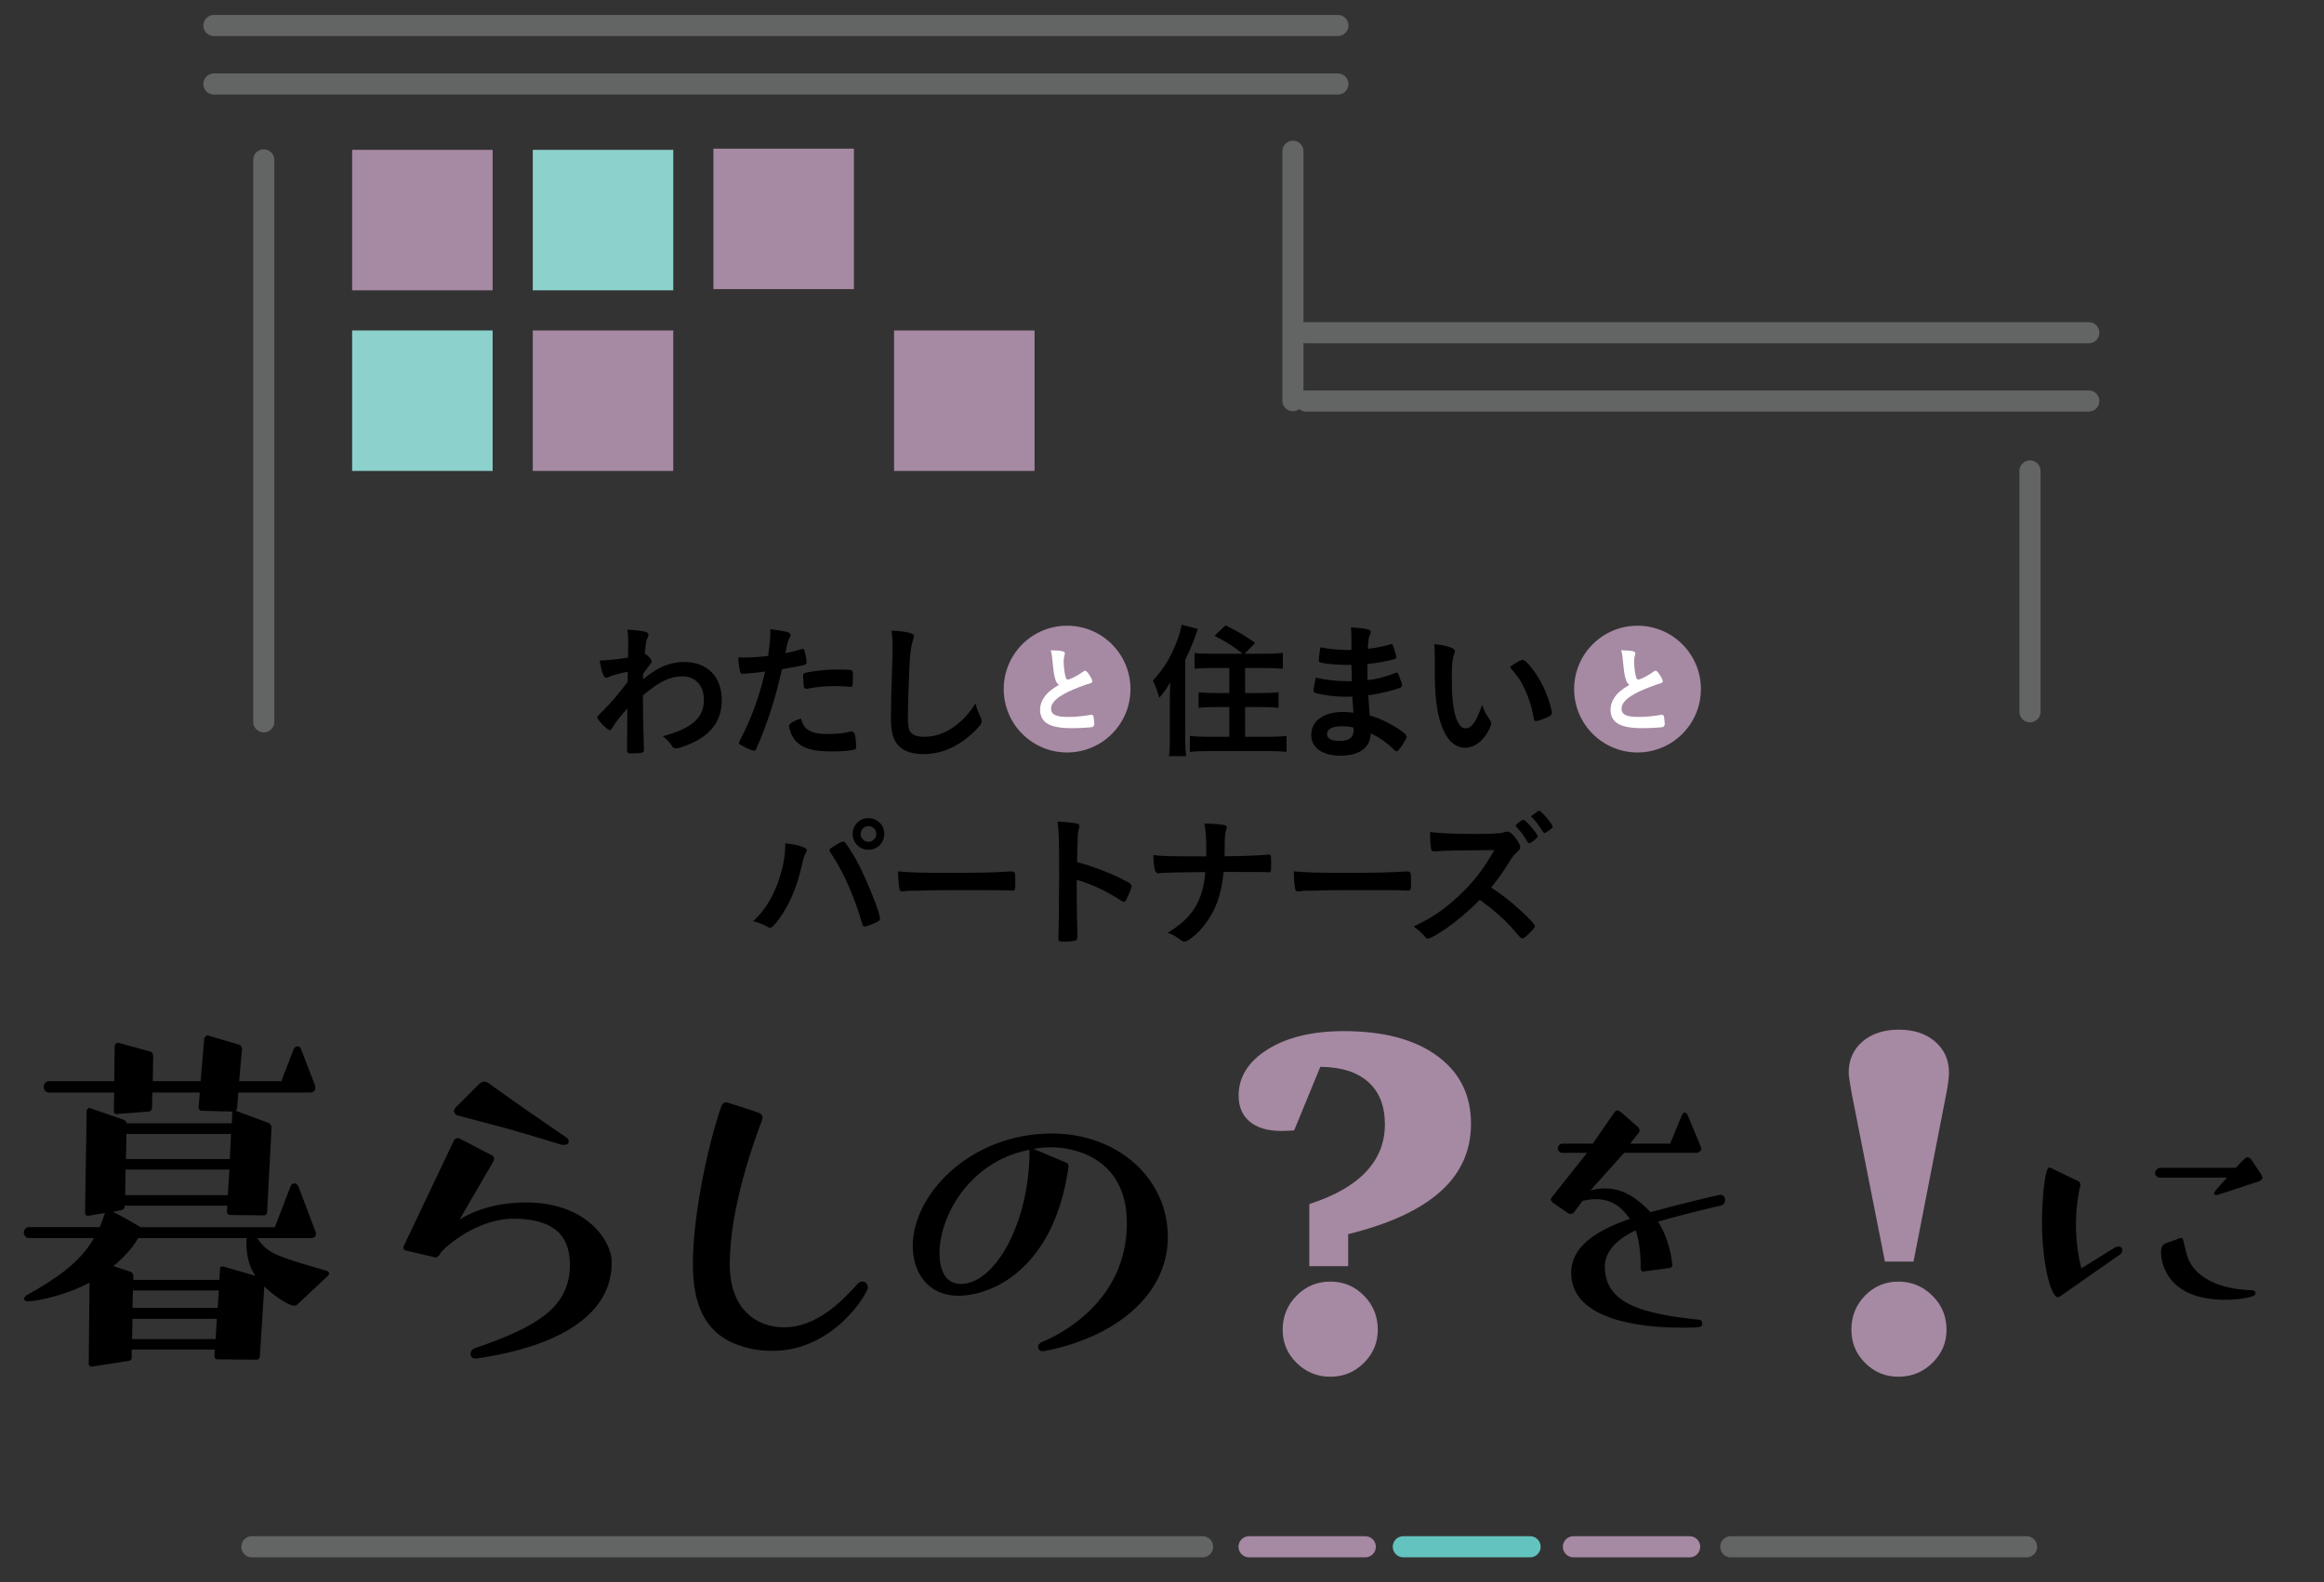 <?xml version="1.0" encoding="UTF-8"?>
<svg id="_レイヤー_2" data-name="レイヤー 2" xmlns="http://www.w3.org/2000/svg" width="155.905" height="106.142" xmlns:xlink="http://www.w3.org/1999/xlink" viewBox="0 0 155.905 106.142">
  <rect x="0" y="0" width="155.905" height="106.142" fill="#333333" stroke="none"/>
  <defs>
    <clipPath id="clippath">
      <polyline points="0 106.142 155.905 106.142 155.905 0 0 0 0 106.142" style="fill: none;"/>
    </clipPath>
    <clipPath id="clippath-1">
      <polyline points="0 106.142 155.905 106.142 155.905 0 0 0 0 106.142" style="fill: none;"/>
    </clipPath>
    <clipPath id="clippath-2">
      <polyline points="0 106.142 155.905 106.142 155.905 0 0 0 0 106.142" style="fill: none;"/>
    </clipPath>
    <clipPath id="clippath-3">
      <polyline points="0 106.142 155.905 106.142 155.905 0 0 0 0 106.142" style="fill: none;"/>
    </clipPath>
  </defs>
  <g id="_レイヤー_1-2" data-name="レイヤー 1">
    <g style="clip-path: url(#clippath);">
      <path d="m69.067,77.166c0,4.924-2.34,8.978-4.598,8.978-1.115,0-1.442-1.034-1.442-2.095,0-2.367,1.932-6.121,6.04-6.91v.027Zm.925,13.494c4.788-.898,8.352-3.755,8.352-7.672s-3.346-6.938-7.781-6.938c-5.496,0-9.332,4.108-9.332,7.536,0,1.687.925,3.346,3.074,3.346,2.285,0,6.421-1.85,7.373-8.624,0-.218-.054-.272-.136-.299l-2.204-.925c.408-.082.816-.109,1.224-.109,1.143,0,5.033.49,5.033,5.088,0,5.278-4.543,7.509-5.686,7.971-.19.082-.272.218-.272.326,0,.163.136.299.299.299h.054Zm-11.759-4.299l-.109-.272c-.109-.082-.19-.109-.299-.109s-.19.054-.299.163c-1.115,1.251-2.802,2.911-4.924,2.911-1.768,0-3.646-1.115-3.646-4.244,0-3.755,1.632-8.271,2.149-9.604l.054-.218c0-.218-.19-.299-.272-.326-.245-.109-2.122-.707-2.149-.707-.218,0-.299.136-.354.272-1.115,3.319-1.904,7.781-1.904,10.529,0,2.53.653,4.652,3.074,5.496.735.272,1.496.381,2.258.381,4.163,0,6.421-3.918,6.421-4.271Zm-20.405-9.55c.136,0,.272-.027.299-.136l.027-.109c0-.109-.082-.218-.19-.272l-2.693-1.85c-1.17-.816-2.449-1.741-2.449-1.741-.109-.082-.218-.136-.326-.136-.136,0-.245.054-.381.19l-1.605,1.605-.054.163c0,.163.109.299.299.326,0,0,1.442.381,3.074.816,1.496.408,3.673,1.088,3.863,1.143h.136Zm-5.36,14.256c4.054-.653,8.57-2.367,8.57-6.366,0-1.496-1.741-4.027-5.741-4.027-1.496,0-3.074.299-4.462,1.143l2.258-3.89.054-.19c0-.082-.027-.163-.136-.218l-2.204-1.143-.136-.027-.19.109-3.401,7.155-.027.136.109.136,1.986.463.109.027.19-.136.163-.245c.49-.544,2.503-2.231,4.87-2.231,3.102.027,3.754,1.524,3.754,3.129-.027,2.829-2.204,4.135-6.421,5.577-.136.082-.245.19-.245.381,0,.082.054.299.326.299h.082l.49-.082Zm-17.867-3.319h-5.713l.027-1.17h5.768l-.082,1.17Zm-.136,2.095h-5.605l.027-1.36h5.659l-.082,1.36Zm.952-12.08h-6.965l.027-1.687h7.019l-.082,1.687Zm-.136,2.421h-6.883l.027-1.714h6.965l-.109,1.714Zm-.571,5.686h-5.768v-.272c0-.109-.082-.245-.19-.272l-1.143-.381c.653-.544,1.279-1.197,1.66-1.877h7.264v.354c0,.762.163,1.551.599,2.177l-2.149-.626h-.082c-.082,0-.136.027-.136.136l-.054.762Zm2.503,5.36c.109,0,.218-.109.218-.218l.299-4.707c.843.843,1.796,1.306,1.986,1.306l.19-.054,2.122-1.986.054-.109c0-.136-.109-.19-.218-.218-3.428-.979-3.972-1.197-4.598-2.177h3.591c.109,0,.245-.027.299-.136l.054-.163-.054-.163-1.143-3.02c-.054-.109-.163-.19-.272-.19s-.218.109-.245.19l-1.061,2.748h-9.005c-.272-.163-1.306-.762-1.85-1.034l.571-.109c.136-.027.218-.136.218-.272v-.027h6.883l-.027.408c0,.136.082.218.218.218l2.258.027c.109,0,.218-.082.218-.19l.299-5.713c0-.109-.082-.245-.19-.299l-2.204-.816.082-.163.082-1.061h4.816c.218,0,.354-.136.354-.299l-.027-.19-.925-2.394c-.027-.109-.109-.218-.245-.218s-.218.082-.272.218l-.816,2.122h-2.829l.19-2.177c0-.109-.082-.245-.19-.272l-2.122-.626h-.054l-.163.163-.245,2.911h-3.21l.027-1.714c0-.109-.082-.245-.19-.272l-2.177-.599h-.054l-.163.163-.027,2.421H3.284c-.218,0-.354.19-.354.381s.136.381.354.381h4.38l-.027,1.251c0,.136.082.19.218.19l2.122-.163c.109,0,.218-.109.218-.218l.027-1.061h3.183l-.082,1.007c0,.109.082.218.19.218l2.068.054v.054l-.027.735h-7.046c-.027-.109-.109-.218-.218-.245l-2.285-.789h-.054l-.136.136-.109,6.91c0,.109.082.19.19.19h.027l1.115-.19c-.109.326-.218.653-.354.952H1.951c-.218,0-.354.19-.354.354,0,.19.136.381.354.381h4.353c-.979,1.714-2.666,2.802-4.571,3.863l-.136.19c0,.082.109.19.272.19.599,0,2.313-.381,3.646-1.007l.49-.245-.054,5.441c0,.109.082.19.19.19h.027l2.449-.381c.136-.027.218-.082.218-.218v-.544h5.577l-.027.435c0,.109.054.218.19.218l2.639.027Z"/>
    </g>
    <path d="m112,85.075c.128-.021.192-.106.192-.213-.128-1.149-.468-2.129-.958-2.895,1.703-.511,4.215-1.086,4.215-1.086.192-.043.277-.213.277-.383s-.106-.341-.319-.341c0,0-.639.128-2.32.553-.979.234-1.639.426-2.363.617-.809-.851-1.767-1.596-3.065-1.596-.298,0-.617.043-.958.128l2.256-2.512h4.917l.213-.128.043-.149-.021-.106-.894-2.15c-.043-.128-.128-.17-.192-.17-.043,0-.128.021-.192.17l-.788,1.916h-2.682l.596-.766.043-.128-.085-.192-1.213-1.064-.192-.085c-.085,0-.149.064-.234.17l-1.426,2.065h-2.065c-.149,0-.277.17-.277.319,0,.149.128.298.277.298h1.682l-2.363,2.98-.085.17.149.192,1.086.745.128.021.17-.064.617-.83c.319-.064.617-.106.873-.106,1.192,0,1.809.639,2.299,1.32-2.107.724-3.938,1.788-3.938,3.619,0,3.172,4.662,3.683,7.408,3.683,1.277,0,1.384-.021,1.384-.277,0-.128-.064-.255-.213-.255-3.853-.404-6.301-1.086-6.322-3.555,0-1.128.958-1.916,2.065-2.448.234.66.341,1.49.341,2.554,0,.106.064.213.149.213h.021l1.767-.234Z"/>
    <path d="m148.738,80.18l2.788-.915c.149-.064.255-.149.255-.255l-.085-.213-.702-1.043-.213-.128-.17.085s-.277.255-.617.639h-5.087c-.149,0-.341.192-.341.362,0,.149.17.298.319.298h4.513l-.745.83-.128.213c0,.043.021.128.149.128h.064Zm-2.278,3.023c-.021-.106-.085-.149-.17-.149l-1.064.383c-.213.149-.255.341-.255.575,0,.639.341,3.193,4.321,3.193.83,0,1.533-.128,1.809-.234.149-.043.213-.128.213-.213,0-.021,0-.192-.298-.192-2.661-.106-4.002-1.192-4.321-2.405l-.234-.958Zm-4.236.958c.106-.085.149-.192.149-.277s-.021-.255-.277-.255l-.213.064-2.256,1.405c-.255-1.022-.362-1.98-.362-2.938,0-.851.085-1.703.277-2.554l.021-.106c0-.128-.064-.234-.192-.277l-1.809-.873-.085-.021c-.298,0-.49,2.086-.49,3.661,0,2.767.596,5.045,1.064,5.045l.128-.043,4.044-2.831Z"/>
    <line x1="14.351" y1="5.636" x2="89.752" y2="5.636" style="fill: none; stroke: #636464; stroke-linecap: round; stroke-linejoin: round; stroke-width: 1.417px;"/>
    <g style="clip-path: url(#clippath-1);">
      <line x1="14.351" y1="1.71" x2="89.752" y2="1.71" style="fill: none; stroke: #636464; stroke-linecap: round; stroke-linejoin: round; stroke-width: 1.417px;"/>
    </g>
    <line x1="86.736" y1="26.881" x2="86.736" y2="10.148" style="fill: none; stroke: #636464; stroke-linecap: round; stroke-linejoin: round; stroke-width: 1.417px;"/>
    <line x1="140.125" y1="26.904" x2="87.613" y2="26.904" style="fill: none; stroke: #636464; stroke-linecap: round; stroke-linejoin: round; stroke-width: 1.417px;"/>
    <line x1="140.125" y1="22.323" x2="87.613" y2="22.323" style="fill: none; stroke: #636464; stroke-linecap: round; stroke-linejoin: round; stroke-width: 1.417px;"/>
    <line x1="17.693" y1="10.727" x2="17.693" y2="48.428" style="fill: none; stroke: #636464; stroke-linecap: round; stroke-linejoin: round; stroke-width: 1.417px;"/>
    <line x1="136.181" y1="31.597" x2="136.181" y2="47.754" style="fill: none; stroke: #636464; stroke-linecap: round; stroke-linejoin: round; stroke-width: 1.417px;"/>
    <path d="m101.292,44.75c.674.833.694.863.972,1.438.307.645.486,1.2.615,1.964.03.179.069.228.159.228.119,0,.585-.159.813-.278.208-.109.258-.159.258-.258,0-.208-.208-.912-.426-1.438-.327-.774-.843-1.567-1.339-2.043l-.188-.099c-.119,0-.446.179-.863.486Zm-5.038.397c0,1.389.109,2.39.337,3.184.357,1.22.932,1.835,1.696,1.835.526,0,1.022-.307,1.408-.873.198-.288.347-.625.347-.784l-.079-.208c-.278-.357-.347-.506-.536-1.012-.367,1.101-.704,1.577-1.111,1.577-.268,0-.496-.268-.645-.734-.198-.605-.278-1.399-.278-2.668,0-.903.04-1.279.169-1.617q.04-.099.04-.159c0-.109-.079-.169-.317-.258-.268-.099-.605-.169-1.061-.218.02.218.03.605.03.893v1.041Zm-5.447,3.67v.169c0,.496-.298.724-.942.724-.555,0-.843-.159-.843-.456,0-.337.347-.526.982-.526.347,0,.545.02.803.089Zm-.208-3.114h-.198c-.734,0-1.517-.089-2.132-.238-.089.407-.149.724-.149.873,0,.079.04.129.139.159.466.139,1.299.248,1.984.248.119,0,.248,0,.476-.01.01.208.03.436.079,1.081-.248-.03-.456-.05-.694-.05-.744,0-1.329.188-1.716.545-.268.248-.426.615-.426.992,0,.863.754,1.399,1.974,1.399.704,0,1.27-.179,1.607-.506.268-.248.377-.516.417-.992.665.327,1.051.605,1.646,1.17l.089.04c.069,0,.179-.129.397-.456.188-.298.278-.466.278-.536l-.109-.188c-.426-.337-.684-.506-1.16-.744-.426-.228-.655-.317-1.21-.486-.06-.774-.079-.982-.099-1.359.625-.069,1.617-.307,2.162-.506l.109-.119c0-.099-.089-.377-.188-.625-.099-.238-.119-.268-.179-.268l-.099.03c-.784.288-1.16.387-1.855.476-.01-.347-.01-.377-.01-1.081.625-.069,1.478-.218,1.805-.327.099-.03.129-.069.129-.139,0-.079-.069-.337-.139-.546-.109-.317-.109-.327-.179-.327l-.05.01c-.466.139-.942.238-1.537.307.04-.684.05-.724.119-.893.069-.159.079-.178.079-.228,0-.109-.06-.159-.258-.198-.238-.06-.575-.089-1.071-.119.02.347.03.506.03.853v.655c-.109.01-.198.01-.248.01-.595,0-1.279-.069-1.835-.179-.069.387-.099.655-.099.873,0,.099.02.119.119.149.347.089,1.19.159,1.845.159l.218-.01q.01.615.03,1.101h-.089Zm-12.119,3.918c0,.486-.01.734-.06,1.111h1.151c-.04-.357-.06-.684-.06-1.101v-5.356c.377-.793.645-1.448.843-2.083l-1.091-.278c-.04.327-.159.714-.357,1.23-.387.992-.883,1.795-1.567,2.519.218.446.278.595.426,1.151.307-.347.426-.516.744-1.022-.02.536-.03.863-.03,1.091v2.737Zm2.728-5.762c-.506,0-.784-.01-1.071-.05v1.061c.307-.03.674-.05,1.081-.05h1.25v1.676h-1.012c-.417,0-.754-.02-1.051-.05v1.041c.307-.03.655-.05,1.051-.05h1.012v1.994h-1.547c-.417,0-.793-.02-1.101-.06v1.071c.337-.03.655-.05,1.141-.05h4.215c.476,0,.803.02,1.131.05v-1.071c-.307.04-.694.06-1.131.06h-1.646v-1.994h1.19c.397,0,.744.02,1.051.05v-1.041c-.298.03-.645.05-1.061.05h-1.18v-1.676h1.438c.417,0,.784.02,1.091.05v-1.071c-.307.04-.645.06-1.121.06h-1.438l.704-.724c-.625-.456-1.23-.813-1.994-1.18l-.734.704c.774.387,1.369.774,1.884,1.2h-2.152Zm-21.4-1.547c.06.427.069.674.069,1.517,0,.089-.01.298-.02.645-.079,2.311-.089,2.906-.089,3.68,0,.982.149,1.498.526,1.894.357.357.912.546,1.666.546,1.141,0,2.232-.456,3.213-1.339.496-.446.684-.684.684-.863l-.05-.228c-.218-.446-.298-.655-.357-.972-.367.546-.585.813-.942,1.151-.774.724-1.617,1.091-2.509,1.091-.555,0-.903-.169-1.012-.496-.05-.159-.079-.397-.079-.714,0-.982.04-2.222.119-3.818.04-.694.119-1.2.228-1.488.05-.139.06-.169.06-.238,0-.109-.069-.159-.317-.228-.298-.079-.684-.119-1.19-.139Zm-2.729,3.779l.099-.05c.02-.06.04-.317.04-.605,0-.327-.01-.407-.06-.446-.069-.05-.367-.069-.942-.069-.694,0-1.26.05-1.934.169-.208.04-.268.05-.307.069-.079.03-.099.089-.099.218,0,.208.04.694.069.764l.109.079.069-.01c.873-.149,1.18-.178,1.914-.178.347,0,.764.02.962.05l.079.01Zm-3.342,2.113c-.516.169-.813.347-.813.516,0,.06.04.228.099.367.079.248.218.476.387.655.456.476,1.151.674,2.39.674.585,0,1.141-.04,1.468-.109.129-.03.169-.079.169-.208,0-.307-.05-.714-.119-.922l-.159-.119-.139.03c-.317.099-.873.159-1.517.159-.585,0-1.002-.089-1.289-.278-.248-.169-.367-.347-.476-.764Zm-2.41-3.144c-.377,1.637-.922,3.154-1.676,4.582-.05.099-.079.169-.079.208,0,.05.05.099.218.188.337.188.684.327.813.327.06,0,.109-.05.159-.179.764-1.785,1.24-3.273,1.696-5.286q1.359-.238,1.537-.297l.119-.129c0-.079-.04-.357-.079-.555-.079-.347-.099-.387-.188-.387l-.079.02c-.198.069-.694.198-1.081.268.159-.784.169-.813.288-1.041l.06-.169c.01-.179-.208-.248-1.359-.397v.228c0,.407-.05.912-.149,1.567-.526.069-1.151.109-1.686.109-.069,0-.179,0-.317-.01.02.377.06.684.119.932.03.129.079.169.169.169l.109-.01h.06c.605-.05.912-.079,1.349-.139Zm-9.265,5.177c0,.278.02.307.278.307.724,0,.863-.04.863-.228,0-.02,0-.099-.01-.208-.06-2.083-.06-2.172-.06-3.233q0-.129-.01-.208.565-.476.883-.684c.635-.417,1.17-.605,1.756-.605.893,0,1.458.615,1.458,1.567,0,1.22-.784,1.914-2.757,2.45.198.139.387.327.555.565q.129.188.149.198l.159.059c.218,0,.962-.268,1.398-.516,1.141-.615,1.696-1.517,1.696-2.727,0-1.577-.972-2.559-2.519-2.559-.972,0-1.795.347-2.767,1.17q0-.069.01-.387c.149-.188.238-.317.268-.357q.307-.377.307-.466c0-.129-.228-.377-.466-.526.079-.784.089-.853.188-1.051.04-.099.06-.149.06-.198,0-.109-.06-.169-.208-.208-.278-.069-.585-.109-1.21-.149.04.198.06.436.06.734,0,.278-.01.784-.01,1.141-.724.119-1.379.188-1.904.198.129.774.268,1.16.436,1.16.05,0,.069-.01.169-.06.169-.089.793-.258,1.279-.347-.01.397-.01.625-.01.684-.536.714-1.111,1.389-1.537,1.815q-.506.496-.506.565c0,.04.06.129.188.288.317.357.555.565.655.565.06,0,.129-.059.179-.159.169-.307.506-.744,1.002-1.289q-.01.466-.01,1.547l-.01,1.151Z"/>
    <path d="m102.572,56.577c.139,0,.585-.357.585-.466,0-.079-.228-.397-.545-.754-.238-.258-.347-.347-.426-.347-.05,0-.129.04-.278.149-.169.129-.228.188-.228.248l.06.089c.317.337.506.595.734,1.002l.099.079Zm1.597-1.111l-.079-.169c-.169-.248-.496-.635-.665-.784-.109-.099-.139-.119-.208-.119l-.516.367.06.069c.238.228.446.506.744.972l.099.099.03-.02.05-.01.179-.119c.188-.119.307-.238.307-.288Zm-4.136,4.076c.377-.446.833-1.081,1.131-1.577.307-.496.377-.585.536-.734.258-.238.288-.278.288-.397s-.109-.317-.298-.585c-.238-.317-.417-.456-.585-.456l-.119.02c-.208.069-.228.069-.357.089-.327.03-.942.05-1.527.05-1.438,0-2.489-.04-3.164-.129,0,.526.02.823.069,1.141.02.109.079.159.188.159.02,0,.04,0,.159-.01q.545-.06,3.898-.079c-.793,1.369-1.468,2.232-2.489,3.164-.942.863-1.785,1.438-2.926,1.954.248.188.476.387.615.536.238.278.248.288.347.288.119,0,.655-.297,1.22-.684.714-.496,1.597-1.24,2.251-1.924.863.625,1.607,1.27,2.152,1.884q.456.516.565.645l.149.069c.069,0,.169-.069.397-.288.307-.298.436-.456.436-.546,0-.109-.387-.526-1.022-1.101-.615-.565-1.141-.972-1.914-1.488Zm-13.238-1.081c0,.456.04.962.099,1.21.02.089.089.139.198.139l.109-.01c.188-.03.238-.04.555-.04h.288c.912-.03,1.438-.04,2.489-.04,2.866,0,3.233,0,3.888.03h.04c.169,0,.198-.069.198-.476,0-.793,0-.803-.298-.803h-.129c-1.002.069-2.043.089-3.858.089-2.073,0-2.777-.02-3.58-.099Zm-1.521-.565v-.129c0-.347-.03-.436-.159-.436l-.079.01c-.456.05-1.527.099-2.886.109.01-.595.01-.615.01-.853,0-.407.03-.724.069-.823.069-.179.069-.188.069-.248,0-.099-.06-.149-.208-.179-.278-.05-.655-.079-1.299-.099.109.555.129.883.129,1.765v.446c-2.47,0-3.045-.02-3.551-.089.02.526.05.833.139,1.101l.149.129.079-.01c.268-.04,1.279-.069,3.124-.079-.179,1.964-.843,3.045-2.529,4.076.347.109.536.218.922.516l.208.089.208-.079c.407-.248.764-.575,1.131-1.051.764-1.002,1.121-1.974,1.289-3.561,2.539,0,2.648,0,2.995.02h.05c.129,0,.139-.06.139-.516v-.109Zm-13.04,1.131c1.012.297,2.033.774,3.005,1.418l.159.069c.06,0,.109-.05.188-.218.159-.298.337-.774.337-.873l-.119-.169c-.883-.466-1.448-.724-2.44-1.071q-.407-.149-1.111-.347c.03-1.17.05-1.766.05-1.785.01-.159.03-.298.069-.417q.04-.169.04-.218c0-.079-.05-.129-.149-.159-.288-.06-.605-.089-1.319-.139.089.575.109,1.22.109,3.501,0,1.18-.03,4.037-.05,4.295v.04c0,.198.06.228.377.228.367,0,.764-.05.833-.109l.069-.188v-.05c-.02-.466-.05-2.083-.05-2.688v-1.121Zm-11.984-.565c0,.456.04.962.099,1.21.02.089.089.139.198.139l.109-.01c.188-.03.238-.04.555-.04h.288c.912-.03,1.438-.04,2.489-.04,2.866,0,3.233,0,3.888.03h.04c.169,0,.198-.069.198-.476,0-.793,0-.803-.298-.803h-.129c-1.002.069-2.043.089-3.858.089-2.073,0-2.777-.02-3.58-.099Zm-2.237,3.7c.089,0,.486-.139.724-.258.248-.119.298-.159.298-.278,0-.178-.208-.823-.555-1.676-.516-1.279-.952-2.162-1.398-2.856-.377-.585-.407-.625-.516-.625-.089,0-.248.069-.545.258-.288.169-.377.238-.377.317,0,.05.01.079.129.248.813,1.21,1.557,2.896,2.073,4.711.03.099.089.159.169.159Zm-5.336-5.584v.169c0,.446-.069.942-.188,1.468-.367,1.527-1.061,2.797-1.974,3.59.387.089.665.208.992.387l.149.06c.119,0,.327-.208.615-.605.674-.922,1.19-2.132,1.508-3.531.129-.565.169-.714.278-.893l.069-.178c0-.188-.585-.377-1.448-.466Zm5.584-1.151c.288,0,.526.238.526.526,0,.288-.248.526-.526.526-.288,0-.526-.238-.526-.526,0-.288.238-.526.526-.526Zm0-.536c-.595,0-1.061.466-1.061,1.061s.466,1.061,1.061,1.061,1.061-.466,1.061-1.061-.466-1.061-1.061-1.061Z"/>
    <line x1="116.11" y1="103.777" x2="135.953" y2="103.777" style="fill: none; stroke: #636464; stroke-linecap: round; stroke-linejoin: round; stroke-width: 1.417px;"/>
    <line x1="16.897" y1="103.777" x2="80.676" y2="103.777" style="fill: none; stroke: #636464; stroke-linecap: round; stroke-linejoin: round; stroke-width: 1.417px;"/>
    <g style="clip-path: url(#clippath-2);">
      <path d="m75.838,46.232c0,2.348-1.904,4.252-4.252,4.252s-4.252-1.904-4.252-4.252c0-2.349,1.904-4.252,4.252-4.252s4.252,1.903,4.252,4.252" style="fill: #a689a3;"/>
    </g>
    <path d="m71.029,45.953c-.536.319-.778.529-1.001.861-.172.255-.255.517-.255.81,0,.383.153.695.44.893.338.23.88.338,1.697.338.485,0,1.256-.045,1.397-.077l.108-.147c0-.153-.045-.542-.064-.606l-.108-.077-.083.013c-.587.096-1.021.14-1.499.14-.823,0-1.148-.159-1.148-.549,0-.395.351-.746,1.129-1.129.44-.21,1.091-.466,1.486-.574.108-.032.153-.077.153-.147,0-.089-.128-.325-.287-.542-.096-.121-.153-.166-.21-.166l-.128.07c-.306.236-.867.529-1.021.529-.07,0-.108-.045-.147-.166-.07-.223-.134-.734-.134-1.046,0-.166.019-.281.064-.434l.019-.108c0-.07-.045-.115-.14-.14-.172-.045-.421-.064-.81-.07.064.217.089.37.115.676.077.785.102.957.185,1.237.057.198.108.287.242.408Z" style="fill: #fff;"/>
    <g style="clip-path: url(#clippath-3);">
      <path d="m114.105,46.232c0,2.348-1.904,4.252-4.252,4.252s-4.252-1.904-4.252-4.252c0-2.349,1.904-4.252,4.252-4.252s4.252,1.903,4.252,4.252" style="fill: #a689a3;"/>
    </g>
    <path d="m109.297,45.953c-.536.319-.778.529-1.001.861-.172.255-.255.517-.255.81,0,.383.153.695.44.893.338.23.88.338,1.697.338.485,0,1.256-.045,1.397-.077l.108-.147c0-.153-.045-.542-.064-.606l-.108-.077-.083.013c-.587.096-1.021.14-1.499.14-.823,0-1.148-.159-1.148-.549,0-.395.351-.746,1.129-1.129.44-.21,1.091-.466,1.486-.574.108-.032.153-.077.153-.147,0-.089-.128-.325-.287-.542-.096-.121-.153-.166-.21-.166l-.128.07c-.306.236-.867.529-1.021.529-.07,0-.108-.045-.147-.166-.07-.223-.134-.734-.134-1.046,0-.166.019-.281.064-.434l.019-.108c0-.07-.045-.115-.14-.14-.172-.045-.421-.064-.81-.07.064.217.089.37.115.676.077.785.102.957.185,1.237.057.198.108.287.242.408Z" style="fill: #fff;"/>
    <path d="m96.631,79.946c1.367-1.225,2.051-2.741,2.051-4.546,0-1.936-.758-3.457-2.273-4.562-1.515-1.105-3.602-1.657-6.26-1.657-2.101,0-3.802.408-5.104,1.223-1.302.815-1.953,1.852-1.953,3.11,0,.744.249,1.324.747,1.739.498.416,1.201.624,2.109.624.131,0,.268-.003.41-.008.142-.005.295-.014.459-.025l1.756-4.267c1.389.011,2.459.347,3.208,1.009.749.662,1.124,1.611,1.124,2.847,0,1.236-.427,2.303-1.28,3.2-.853.897-2.117,1.614-3.791,2.15v4.168h2.609v-2.15c2.757-.678,4.819-1.63,6.187-2.855Zm-9.649,6.983c-.624.629-.935,1.392-.935,2.289,0,.875.314,1.619.944,2.232.629.613,1.381.919,2.256.919.875,0,1.625-.309,2.248-.927.624-.618.935-1.359.935-2.224,0-.897-.309-1.66-.927-2.289-.618-.629-1.37-.944-2.256-.944s-1.641.315-2.265.944Z" style="fill: #a689a3;"/>
    <path d="m130.698,72.578c.033-.252.049-.454.049-.607,0-.853-.309-1.548-.927-2.084-.618-.536-1.431-.804-2.437-.804-1.007,0-1.819.265-2.437.796-.618.531-.927,1.228-.927,2.092,0,.186.06.607.181,1.264.022.142.044.263.066.361l2.183,11.044h1.92l2.183-11.192c.066-.328.115-.618.148-.87Zm-5.579,14.343c-.613.624-.919,1.39-.919,2.297,0,.875.309,1.619.927,2.232.618.613,1.359.919,2.224.919.886,0,1.646-.309,2.281-.927.634-.618.952-1.359.952-2.224,0-.897-.317-1.66-.952-2.289-.635-.629-1.395-.944-2.281-.944-.875,0-1.619.312-2.232.935Z" style="fill: #a689a3;"/>
    <rect x="23.623" y="10.053" width="9.425" height="9.425" style="fill: #a689a3;"/>
    <rect x="23.623" y="22.171" width="9.425" height="9.425" style="fill: #8cd1cb;"/>
    <rect x="35.741" y="10.053" width="9.425" height="9.425" style="fill: #8cd1cb;"/>
    <rect x="35.741" y="22.171" width="9.425" height="9.425" style="fill: #a689a3;"/>
    <rect x="47.86" y="9.974" width="9.425" height="9.425" style="fill: #a689a3;"/>
    <rect x="59.978" y="22.171" width="9.425" height="9.425" style="fill: #a689a3;"/>
    <line x1="105.553" y1="103.777" x2="113.348" y2="103.777" style="fill: none; stroke: #a689a3; stroke-linecap: round; stroke-linejoin: round; stroke-width: 1.417px;"/>
    <line x1="94.141" y1="103.777" x2="102.645" y2="103.777" style="fill: none; stroke: #63c3be; stroke-linecap: round; stroke-linejoin: round; stroke-width: 1.417px;"/>
    <line x1="83.794" y1="103.777" x2="91.589" y2="103.777" style="fill: none; stroke: #a689a3; stroke-linecap: round; stroke-linejoin: round; stroke-width: 1.417px;"/>
  </g>
</svg>
